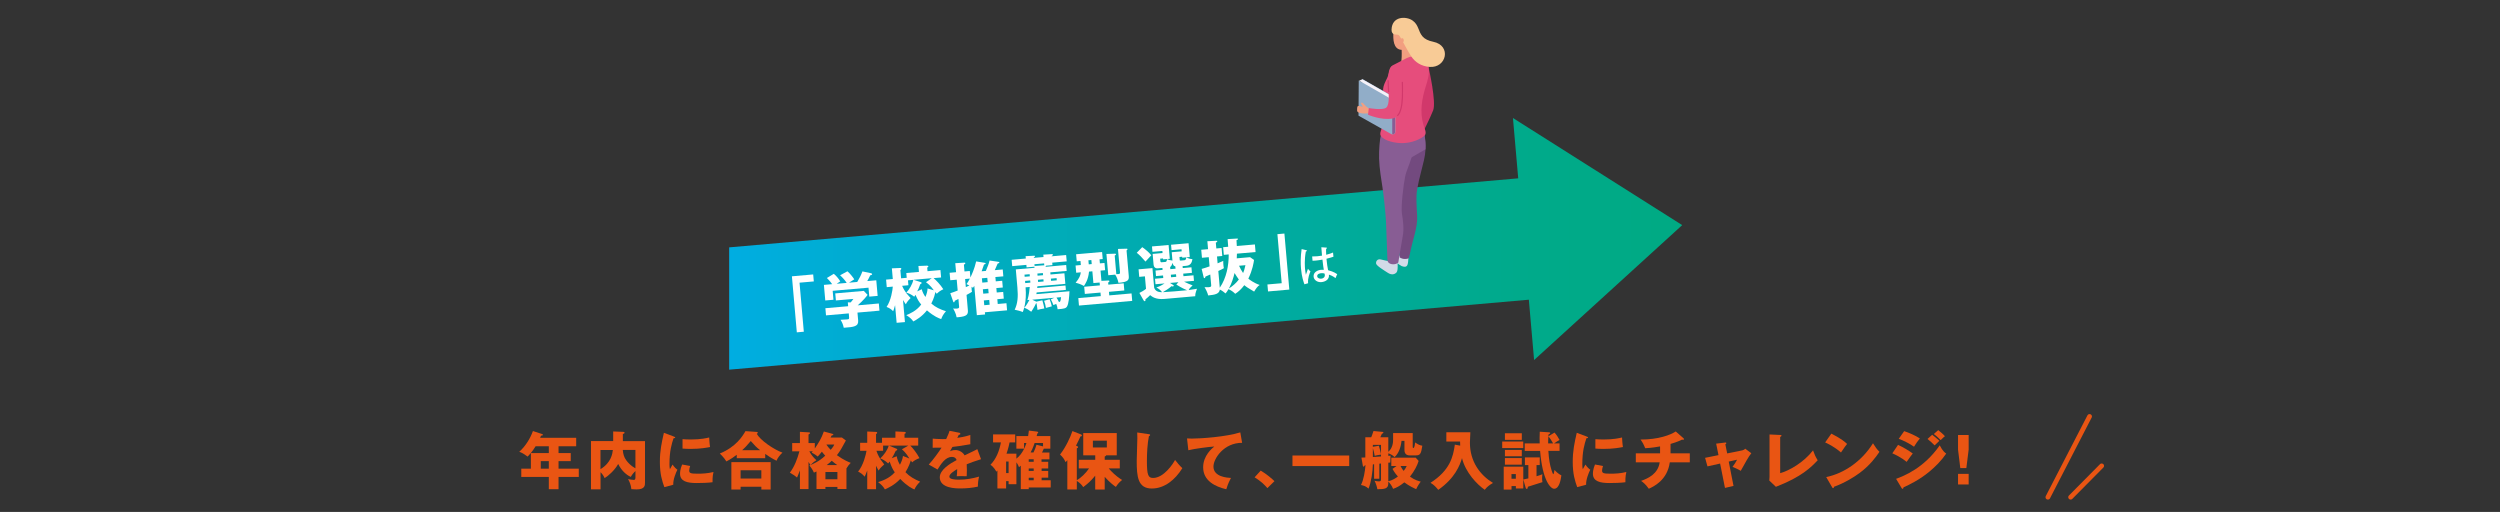 <?xml version="1.0" encoding="UTF-8"?>
<svg id="b" data-name="レイヤー_2" xmlns="http://www.w3.org/2000/svg" xmlns:xlink="http://www.w3.org/1999/xlink" viewBox="0 0 840 172">
  <rect x="0" y="0" width="840" height="172" fill="#333333" stroke="none"/>
  <defs>
    <style>
      .f, .g {
        fill: none;
      }

      .h {
        fill: url(#e);
      }

      .i, .j {
        fill: #d1386b;
      }

      .k {
        fill: #e64d7c;
      }

      .k, .l, .m, .j, .n, .o, .p, .q, .r {
        fill-rule: evenodd;
      }

      .l {
        fill: #f5f1f8;
      }

      .m {
        fill: #734a7f;
      }

      .s {
        fill: #e95513;
      }

      .n {
        fill: #885d94;
      }

      .t {
        fill: #fff;
      }

      .g {
        stroke: #e95513;
        stroke-linecap: round;
        stroke-linejoin: round;
        stroke-width: 1.6px;
      }

      .o {
        fill: #91adc8;
      }

      .p {
        fill: #f8cb96;
      }

      .u {
        clip-path: url(#d);
      }

      .q {
        fill: #f29f80;
      }

      .r {
        fill: #d2dbe8;
      }
    </style>
    <clipPath id="d">
      <rect class="f" x="245" width="350" height="130"/>
    </clipPath>
    <linearGradient id="e" data-name="名称未設定グラデーション 57" x1="220.6" y1="82.84" x2="565.22" y2="82.84" gradientUnits="userSpaceOnUse">
      <stop offset="0" stop-color="#00aeeb"/>
      <stop offset=".23" stop-color="#00accb"/>
      <stop offset=".57" stop-color="#00aba4"/>
      <stop offset=".84" stop-color="#00aa8b"/>
      <stop offset="1" stop-color="#00aa83"/>
    </linearGradient>
  </defs>
  <g id="c" data-name="レイヤー_1">
    <g>
      <g class="u">
        <g>
          <polygon class="h" points="515.46 120.97 565.22 75.64 508.35 39.65 510.12 59.92 220.6 85.25 224.17 126.03 513.69 100.7 515.46 120.97"/>
          <g>
            <path class="t" d="M266.08,92.84l7.15-.63.21,2.35-4.8.42,1.44,16.48-2.35.21-1.65-18.83Z"/>
            <path class="t" d="M284.48,95.05c-.47-.76-1.3-1.73-2.21-2.56l2.47-1.34c.85.71,2,2.19,2.29,2.71-.27.18-1.52.96-1.77,1.12l2.77-.24c.8-1.38,1.22-2.13,1.74-3.55l2.89.61c.1.03.35.11.37.31.02.24-.29.33-.65.42-.44.94-.56,1.15-.98,1.91l3.03-.26.46,5.24-2.81.25-.26-3.01-12.04,1.05.26,3.01-2.75.24-.46-5.24,2.77-.24c-.12-.17-.7-1.04-1.77-2.07l2.33-1.41c.95.76,1.77,1.87,2.17,2.54-.82.53-1.01.65-1.21.81l3.37-.29ZM288.11,105.05l.23,2.59c.18,2.05-1.33,2.24-4.84,2.49-.21-.99-.45-1.69-1.08-2.68.3-.03,1.86-.1,2.2-.13.74-.06.73-.16.64-1.18l-.07-.84-7.65.67-.21-2.41,7.65-.67-.11-1.3.95.02c.18-.2.55-.61.92-1.17l-5.88.51-.21-2.37,9.58-.84,1.28,1.33c-.25.4-1.39,1.83-3.31,3.52l7.09-.62.21,2.41-7.39.65Z"/>
            <path class="t" d="M312.91,101.98c1.48,1.3,2.92,1.93,4.93,2.6-.84.96-1.24,1.65-1.6,2.63-.74-.26-2.3-.78-4.79-2.93-1.7,2.16-3.62,3.21-4.57,3.73-.64-.91-1.27-1.44-2.38-2.12,1.01-.41,3.41-1.38,5.03-3.57-.77-.92-1.19-1.6-1.93-3.26-.17.32-.24.42-.41.64-1.1-.85-1.83-1.15-2.67-1.37.97-1.03,2.05-2.77,2.35-4.3l-1.79.16.14,1.65-2.11.19c.18.45.55,1.28,1.54,2.62.16.23,1.11,1.25,1.31,1.49-1.22,1.23-1.45,1.77-1.58,2.11-.18-.23-.34-.41-.97-1.46l.65,7.43-2.79.24-.52-5.92c-.29,1.11-.5,1.65-.65,2.02-.73-.74-1.32-1.09-2.21-1.43,1.52-2.18,2.01-5.68,2.09-6.83l-2.03.18-.22-2.53,2.25-.2-.31-3.59,2.8-.12c.14-.01.36.03.38.25.01.14-.17.32-.32.47l.24,2.75,1.89-.17-.14-1.61,4.25-.37-.18-1.99,2.9-.11c.3,0,.43.12.44.22.02.2-.12.27-.39.42l.11,1.22,4.34-.38.22,2.49-2.53.22c.73.56,2.3,2.19,3.28,3.73-1.04.49-1.55.88-2.21,1.54-.21-.28-.37-.51-.47-.6-.12.63-.42,2.04-1.37,3.89ZM309.7,97.18c.3,1.14.75,1.86,1.25,2.6.38-.94.71-1.97.71-2.87l2.12.64c-1.17-1.68-2.26-2.45-2.65-2.72l1.95-1.36-6.14.54,2.36.76c.16.05.35.11.37.29s-.13.29-.45.42c-.1.23-.51,1.29-.59,1.5-.15.33-.22.5-.46.94l1.52-.74Z"/>
            <path class="t" d="M336.74,94.37l.2,2.23-2.17.19.13,1.49,2.17-.19.2,2.25-2.17.19.14,1.61,2.93-.26.21,2.39-7.46.65.07.74-2.77.24-.86-9.84c-.16.25-.27.4-.45.64-.15-.13-.22-.2-.47-.36,0,.38,0,.74.04,1.08.03.34.06.44.11.61-.45.32-.59.39-1.83,1.06l.44,5.08c.13,1.47-.27,2.15-3.24,2.41-.24.02-.34.03-.54.03-.21-1.33-.92-2.53-1.18-2.97.26.04.71.1,1.23.05.64-.06.82-.23.79-.59l-.23-2.65c-.42.2-1.04.51-1.23.61-.07.35-.1.49-.28.51-.16.01-.19-.1-.27-.3l-.96-2.75c.84-.27,1.68-.57,2.49-.9l-.32-3.65-2.17.19-.22-2.51,2.17-.19-.27-3.03,3.02-.18c.18-.02.34.01.36.19.02.28-.37.41-.48.46l.2,2.31,1.79-.16.19,2.19c.43-.88,1.36-2.85,1.94-5.41l2.79.46c.26.04.39.11.4.21.02.24-.29.31-.55.37-.11.35-.76,2.15-.8,2.28l1.41-.12c.53-1.25,1-2.32,1.26-3.5l2.89.43c.3.05.37.07.38.21.02.18-.02.2-.57.41-.17.34-.82,1.88-.95,2.19l2.67-.23.2,2.31-2.67.23.13,1.45,2.17-.19ZM324.52,96.48c.41-.18.66-.3,1.18-.56-.4-.21-.59-.29-.96-.46.3-.43.61-.84,1.14-1.85l-1.6.14.24,2.73ZM331.86,94.8l-.13-1.45-1.81.16.13,1.45,1.81-.16ZM330.24,97.19l.13,1.49,1.81-.16-.13-1.49-1.81.16ZM332.52,102.39l-.14-1.61-1.81.16.14,1.61,1.81-.16Z"/>
            <path class="t" d="M354.32,100.04l-7.49.66,1.37.66,2.03-.46c.34,1.11.51,1.96.66,2.75-.89.1-1.82.34-2.29.48-.14-1.19-.22-1.57-.34-2.24h-.14c-.08.22-.73,1.54-1.62,2.86-.95-.7-1.35-.97-2.35-1.34.37-.39.73-.81,1.74-2.64l-.7.06c.19-.56.56-1.68.8-4.41l-1.4.12c.44,5-.76,7.88-.94,8.3-.65-.3-2.27-.69-2.72-.77,1-2.1,1.2-4.26.91-7.49l-.53-6.06,6.28-.55-.03-.36-2.63.23-.07-.84-4.76.42-.19-2.13,4.76-.42-.07-.8,2.92-.15c.08,0,.24.02.25.16.01.12-.18.28-.41.4v.16s3.26-.28,3.26-.28l-.07-.8,2.96-.18c.12-.01.25.08.26.2.02.18-.18.3-.42.44v.1s4.87-.43,4.87-.43l.19,2.13-4.86.43.07.84-2.17.19c.12.21-.19.34-.37.39l7.15-.63.17,1.99-5.5.48.06.72,4.68-.41.31,3.55-9.39.82c0,.14-.05.39-.07.57l9.51-.83.13,1.47-9.82.86c-.02.18-.06.41-.09.57l11.12-.97c-.09,1.98-.27,4.2-.82,5.11-.37.61-.89.78-3.17.94-.08-.76-.18-1.13-.46-1.79-.23.08-.6.23-.95.38-.19-.59-.61-1.47-.87-1.93l1.24-.55ZM346.02,92.85l-.06-.72-1.73.15.06.72,1.73-.15ZM346.21,94.97l-.06-.74-1.73.15.06.74,1.73-.15ZM350.82,88.5l-3.25.28.05.58,3.25-.22-.05-.64ZM350.47,92.47l-.06-.72-1.85.16.06.72,1.85-.16ZM350.65,94.58l-.06-.74-1.85.16.06.74,1.85-.16ZM352.66,100.55c.41,1.03.58,1.54.75,2.38-.35.09-1.73.45-1.98.53-.11-.83-.33-1.68-.61-2.4l1.84-.52ZM353.1,93.62l.06.74,1.91-.17-.06-.74-1.91.17ZM354.98,99.98c.25.38.61.99.81,1.48.26-.02.4-.02.53-.43.05-.14.17-.76.2-1.18l-1.53.13Z"/>
            <path class="t" d="M369.57,88.49l1.54-.13.21,2.43-1.54.13.3,3.45,2.32-.12c.14-.01.34.01.36.21.01.14-.02.18-.42.5l.06.68,5.16-.45.21,2.41-5.16.45.1,1.2,7.49-.66.22,2.51-17.89,1.57-.22-2.51,7.55-.66-.1-1.2-5.26.46-.21-2.41,5.26-.46-.08-.96-2.09.18-.35-3.95-1.12.1c-.25,2.71-1.28,4.19-1.71,4.83-.91-.52-1.8-.85-2.79-1.08,1.27-1.58,1.6-2.41,1.74-3.51l-1.55.14-.21-2.43,1.77-.16-.12-1.36-1.26.11-.21-2.37,8.73-.76.21,2.37-1.07.09.12,1.36ZM366.7,87.37l-1,.09.12,1.36,1-.09-.12-1.36ZM375.63,83.64l2.93-.08c.14-.01.26.02.28.16,0,.12-.04.2-.32.45l.74,8.47c.12,1.38-.06,2.11-3.45,2.39-.23-1.06-.62-2.05-1.1-2.75l-2.33.2-.62-7.15,2.82-.09c.18,0,.36-.01.38.17.02.24-.21.36-.42.46l.54,6.24c.06,0,.6-.01.74-.02.56-.05.54-.29.47-.99l-.65-7.45Z"/>
            <path class="t" d="M383.79,83.04c1.39,1,2.11,1.62,3.05,2.73-1.19,1.27-1.34,1.42-1.96,2.12-1.12-1.33-2-2.21-2.93-2.96l1.84-1.89ZM397.4,90.07l2.93-.26.16,1.87-2.93.26.08.86,3.37-.29.16,1.85-3.31.29c.91.48,2.21.99,2.86,1.24-.86.76-1.11,1.1-1.31,1.56,1.25-.17,1.92-.27,2.78-.42-.54,1.39-.58,1.86-.59,2.5l-10.34.91c-2.93.26-4.14-.74-4.81-1.27-.33.37-1.02.95-1.6,1.43.03.12.11.57-.21.6-.16.01-.32-.15-.41-.31l-1.4-2.47c.58-.25,1.74-.94,2.23-1.38l-.37-4.19-1.91.17-.22-2.53,4.66-.41.58,6.6c.43,1.23,1.54,1.51,2.64,1.5-.27-.5-1.2-1.28-1.91-1.58.49-.16,1.37-.46,2.77-1.37l-3.05.27-.16-1.85,2.77-.24-.07-.86-2.37.21-.16-1.87,2.37-.21-.06-.66-1.47.13c-.34.03-1.37.12-1.5-1.29l-.31-3.55,3.33-.29-.06-.7-3.33.29-.16-1.81,5.58-.49.41,4.64-2.25.2-.03-.32-.96.08.07.84c.04.4.29.38.51.36l1.12-.1c.24-.02.52-.05.6-.94.69.3.83.33,1.83.48l-.25-2.81,3.35-.29-.06-.7-3.35.29-.16-1.81,5.88-.51.41,4.64-2.53.22-.03-.32-.9.08.07.86c.03.32.05.38.43.34l1.1-.1c.34-.03.66-.2.66-.94.69.3,1.19.48,2.1.58-.23,1.27-.7,2.11-2.09,2.23l-1.23.11.06.66ZM394.2,95.75c.11.07.17.15.18.23.02.18-.16.25-.32.27-.14.01-.26-.04-.43-.1-.81.81-2.54,1.79-2.91,2.02,1.04-.05,6.65-.46,8.12-.65-1.88-.8-3.07-1.58-3.6-1.91l.71-.79-2.83.25,1.08.69ZM394.92,89.52c-.59-.13-.81-.53-.91-1.21-.14.49-.46,1.2-.84,1.4l.06.72,1.75-.15-.07-.76ZM395.15,92.15l-1.75.15.07.86,1.75-.15-.08-.86Z"/>
            <path class="t" d="M411.2,85.61l-.22-2.55,1.69-.15-.19-2.57,3.02-.18c.22-.02.42-.04.44.14.02.18-.21.34-.48.42.07,1.02.1,1.42.11,1.94l6.08-.53.22,2.55-6.26.55c0,.22,0,.58-.06,1.57l4.48-.39,1.33.93c-.11.81-.49,3.38-1.92,6.29.39.31,1.85,1.46,3.82,2.12-.74.45-1.24,1.21-1.87,2.23-2.16-1.3-2.5-1.49-3.3-2.16-.99,1.31-1.97,2.22-3.06,2.9-.48-.48-.92-.92-2.24-1.57-.51.87-.71,1.11-1.02,1.45-.3-.25-1.02-.91-1.9-1.3-.21,1.44-1.55,1.74-3.92,1.97-.17-.83-.83-2.18-1.23-2.78.64.02,1.38,0,1.48,0,.8-.07.8-.31.75-.83l-.3-3.43c-.23.1-.93.4-1.61.7-.07.33-.14.51-.33.53-.2.02-.26-.18-.29-.36l-.66-2.75c.73-.18,1.74-.53,2.66-.85l-.27-3.09-2.29.2-.24-2.69,2.29-.2-.23-2.67,2.9-.15c.24-.02.42-.02.44.16.01.16-.19.32-.5.49l.17,1.93,1.77-.16.23,2.69-1.77.16.2,2.31c1.2-.49,1.45-.61,1.9-.83-.01.32-.02.64.04,1.34.07.76.12.87.18,1.11-.42.24-.94.52-1.88.95l.49,5.62c2.3-3.33,3.03-7.63,3-11.19l-1.61.14ZM416.25,93.92c-.6-.83-.99-1.44-1.44-2.18-.34,1.42-.89,3.33-1.9,5.19,1.2-.75,2.41-1.78,3.33-3ZM416.32,89.29c.45.96.81,1.66,1.36,2.45.27-.65.45-1.08.79-2.64l-2.15.19Z"/>
            <path class="t" d="M433.21,97.3l-7.15.63-.21-2.35,4.8-.42-1.44-16.48,2.35-.21,1.65,18.83Z"/>
            <path class="t" d="M438.92,84.07c.16.04.19.07.2.18,0,.1-.09.21-.36.26-.53,2.83-.31,5.26-.27,5.8.09.98.19,1.53.29,2,.13-.31.58-1.71.7-2,.27.36.5.6.84.88-.22.51-.98,2.25-.8,3.98l-1.23.36c-.24-.64-.9-2.41-1.15-5.27-.15-1.67-.17-4.05.21-6.57l1.58.38ZM445.69,83.2c.14.02.17.07.18.12.02.18-.18.23-.3.27-.02.45-.03.96.04,2.02,1.22-.32,1.78-.55,2.29-.76l.14,1.41c-.43.14-1.13.38-2.35.68.13,1.52.4,3.24.55,3.85.51.14,1.93.52,3.07,1.33-.17.31-.42.94-.57,1.33-1.01-.78-1.85-1.06-2.22-1.17.22,1.75-1.38,2.41-2.52,2.51-1.48.13-2.54-.78-2.63-1.84-.13-1.48,1.34-2.2,2.53-2.3.36-.03.65-.01.9,0-.17-.93-.2-1.18-.46-3.42-.86.16-1.65.27-2.28.33-.45.04-.74.05-1.05.06l-.13-1.45c.42,0,.94,0,1.7-.06.78-.07,1.31-.16,1.61-.21-.07-.75-.15-1.9-.22-2.82l1.73.12ZM443.95,91.79c-.18.02-1.45.13-1.37,1.05.06.64.83.84,1.35.8.61-.05,1.28-.45,1.21-1.27-.01-.13-.04-.24-.1-.46-.2-.07-.53-.16-1.09-.12Z"/>
          </g>
        </g>
      </g>
      <g>
        <path class="r" d="M473.23,86.32s0,.78-.1,1.61c-.15,1.44-.54,2.09-2.18,1.47-.54-.2-3.59-2.57-3.62-2.67-.26-.87.73-1.16,1.8-.99,1.07.17,4.09.57,4.09.57Z"/>
        <path class="r" d="M469.53,87.82s.36,3.01-.3,3.72c-.65.71-1.7.93-2.93.12-1.23-.81-3.84-2.35-3.94-3.12-.1-.77.49-1.64,1.58-1.36,1.09.28,2.73.61,2.97.61s2.61.04,2.61.04Z"/>
        <path class="m" d="M478.46,44.52s1.19,4.41,0,9.27c-1.19,4.86-2.43,9.18-2.51,11.92-.08,2.75.14,5.14.22,7.08.15,3.62-1.49,7.79-2.23,11.52-.16.84-.35,1.67-.6,2.48,0,0-.73.3-1.58.22-.85-.08-1.48-.53-1.48-.53,0,0-.24-6.45-.16-9.22.08-2.77.16-8.46.79-16.06.63-7.59.63-14.63.63-14.63l6.92-2.06Z"/>
        <path class="n" d="M478.46,44.52s.65,2.41.51,5.63l-6.3,3.65-1.13-6.4c0-.53,0-.82,0-.82l6.92-2.06Z"/>
        <path class="n" d="M474.74,46.26s.71,3.92-1.11,8.58c-.94,2.41-1.31,3.56-1.5,4.47-.58,2.83-1.46,10.13-1.08,12.49.36,2.18.75,5.02.28,7.51-.47,2.49-1.5,8.9-1.5,8.9,0,0-.77.79-2.19.55-1.42-.24-1.46-1.31-1.46-1.31,0,0-.36-10.13-.47-12.85-.12-2.73-.87-9.57-1.19-11.59-.32-2.02-1.07-6.6-1.15-9.69-.08-3.09.27-6.79.61-7.82.34-1.04,10.76.75,10.76.75Z"/>
        <path class="j" d="M480.12,23.19s2.52,11.06,1.42,13.89c-1.1,2.82-3.69,7.85-3.69,7.85l-2.2-3.14s1.57-9.02,1.88-12.32c.31-3.3,2.58-6.28,2.58-6.28Z"/>
        <path class="q" d="M468.18,10.95c-.12,2.12-.1,5.64,2.77,5.81.08,1.59,0,3.11-.15,4.72,2.21-.77,4.12-1.44,6.33-2.21-.43-2.37-.86-4.73-1.29-7.1-1.33-.99-2.67-1.99-4-2.98-1.14.24-2.28.47-3.41.71-.08.35-.16.71-.24,1.06Z"/>
        <path class="k" d="M480.04,22.44c.38,2.22-.47,4.96-.87,6.21-1.41,4.44-2.23,8.84-.87,13.39.36,1.19,1.3,2.81.2,3.68-1.11.87-3.88,2.37-7.4,2.37-2.2,0-5.91-.67-7.1-2.4-.46-.66-.15-1.3.18-2.39.43-1.44.86-2.89,1.16-4.78.3-1.85.21-4.31-.13-5.78-.36-1.54-1.11-2.65.47-5.7,1.33-2.56,1.15-3.76,1.77-4.62.34-.47,1.06-.75,2.14-1.31.58-.3,1.44-.73,2.32-1.21,1.16-.63,2.26-1.01,3.21-1,.7,0,1.41-.02,2.11.3,1.39.63,2.58,1.8,2.82,3.23Z"/>
        <g>
          <path class="o" d="M467.78,33.47c-3.7-2.12-7.53-4.31-11.24-6.43-.03,3.94-.06,7.89-.08,11.83,3.54,1.99,7.2,4.05,10.74,6.04.27.15.61.4,1.05.18-.1-.07-.35-.1-.45-.17,0-3.81-.02-7.63-.03-11.44Z"/>
          <path class="o" d="M468.8,32.86c-3.7-2.12-7.41-4.24-11.11-6.36-.03,3.94-.06,7.89-.08,11.83,3.55,2.25,7.1,4.5,10.65,6.75.18-.08.58-.28.58-.8,0-3.81-.02-7.62-.03-11.43Z"/>
          <path class="n" d="M467.78,33.47c.01,3.79.02,7.59.02,11.38,0,.13.05.22.14.26.09.04.2.01.33-.06.13-.07.26-.16.35-.28.09-.13.11-.26.11-.39,0-3.83-.02-7.63,0-11.46l-.95.55Z"/>
          <polygon class="l" points="468.73 32.91 457.73 26.64 456.67 27.11 467.78 33.47 468.73 32.91"/>
        </g>
        <path class="q" d="M460.51,36.86s-1.33-.87-1.73-1.34c-.4-.47-.95-1.09-1.26-1.05-.31.04-.15.41,0,.72.14.31.55.71.12.66-.42-.05-1.28-.51-1.52-.06-.13.25-.13.6-.13.91,0,.25-.05.58.07.72.14.43,1.38.78,2.47.72.71-.04,1.42,0,1.85-.22.05-.35.09-.71.14-1.06Z"/>
        <path class="p" d="M470.71,12.86c-.69-1.27-.8-1.2-1.86-1.26-1.06-.06-1.32-.96-1.29-1.67.16-4.58,4.93-4.5,7.01-3.07,2.17,1.5,1.87,3.57,3.4,5.38.72.85,1.97,1.47,3.58,1.79,6.26,1.25,4.49,8.92-1.24,8.45-2.88-.24-4.86-1.67-6.04-3.41-1.18-1.76-2.86-4.95-3.55-6.22Z"/>
        <path class="q" d="M471.21,12.83c-.31-.04-.6.29-.67.75-.06.46.14.86.44.9.31.04.6-.29.67-.75.06-.46-.14-.86-.44-.9Z"/>
        <path class="k" d="M471.2,27.85c.08,4.45.41,11.26-3.31,11.96-3.73.71-8.24-1.26-8.24-1.26l.27-2.24s4.63.84,5.84-.14c1.22-.98.84-4.94.73-6.83-.13-2.03-.39-6.98,1.67-7.31,1.59-.26,2.95,1.35,3.03,5.8Z"/>
        <path class="i" d="M469.62,38.99c-.05,0-.11-.02-.15-.06-.08-.08-.08-.21,0-.29.89-.86,1.41-2.93,1.53-5.98.09-2.32-.01-4.96-.02-4.98,0-.11.08-.21.2-.21.13,0,.21.08.21.2,0,.03.1,2.68.02,5.01-.08,2.2-.44,5.08-1.65,6.26-.04.04-.09.06-.14.06Z"/>
        <path class="i" d="M466.39,30.92s-.05-.75-.09-1.34c-.04-.59-.09-2.37-.1-2.45,0-.11.09-.21.2-.21.12,0,.21.09.21.2,0,.02.06,1.86.1,2.43.04.59.09,1.35.09,1.35l-.41.03Z"/>
      </g>
    </g>
    <g>
      <line class="g" x1="688.09" y1="167.06" x2="702.09" y2="139.93"/>
      <line class="g" x1="695.73" y1="167.06" x2="706.16" y2="156.53"/>
    </g>
    <g>
      <path class="s" d="M187.67,152.23h4.1v2.72h-4.1v2.53h6.8v2.77h-6.8v4.12h-3.27v-4.12h-9.25v-2.77h3.23v-5.26h6.02v-2.28h-4.43c-.08.15-1.33,2.18-2.7,3.48-1.61-1.22-2.32-1.46-2.81-1.6,2.3-2.09,3.8-4.75,4.6-6.99l3.1,1.01c.13.04.25.11.25.23,0,.27-.3.3-.63.32-.11.27-.21.51-.3.72h12.12v2.83h-5.93v2.28ZM184.4,154.95h-2.7v2.53h2.7v-2.53Z"/>
      <path class="s" d="M216.72,148.2v13.87c0,1.01,0,2.37-2.83,2.37-.53,0-1.25-.06-1.75-.08-.17-1.56-.61-2.49-1.12-3.38.51.13,1.69.27,1.94.27.28,0,.55-.13.55-.78v-2.22c-.13.13-.91.82-1.58,1.99-1.29-.59-3-1.9-4.22-4.35-1.18,2.18-3.55,4.18-4.56,4.75-.36-.8-.66-1.25-1.37-1.99v5.77h-3.21v-16.22h7.46v-3.23l3.42.13c.25,0,.4.13.4.3,0,.21-.27.34-.57.42v2.39h7.46ZM201.76,157.64c3.65-2.22,4.01-5.24,4.16-6.44h-4.16v6.44ZM209.26,151.19c.11,1.35.4,2.45,1.16,3.46.55.74,1.46,1.82,3.08,2.72v-6.19h-4.25Z"/>
      <path class="s" d="M226.31,146.65c.4.15.57.21.57.36,0,.19-.42.23-.57.25-.63,1.88-1.37,4.29-1.37,8.72,0,.87.04,1.1.15,1.69.13-.23.63-1.16.89-1.58.61.95,1.29,1.5,1.63,1.73-.53.99-1.5,3.44-1.39,5.05l-3,.8c-.72-1.99-1.5-4.33-1.5-8.45,0-3.82.59-6.44,1.35-9.8l3.25,1.22ZM231.89,156.58c-.13.36-.32,1.08-.32,1.5,0,.93.51,1.08,2.94,1.08,1.42,0,3.27-.08,5.22-.57-.38,1.56-.32,3.15-.32,3.44-1.46.21-3.84.27-5.34.27-3.15,0-5.57-.55-5.57-3.13,0-.27,0-1.48.7-3.1l2.7.51ZM229.33,147.56c.63.04,1.48.11,2.75.11,3.48,0,5.41-.49,6.21-.68.02.34.11,2.2.29,3.21-.87.17-3.08.63-6.5.63-1.25,0-2.07-.06-2.75-.11v-3.17Z"/>
      <path class="s" d="M257.12,153.96h-9.57v-1.16c-1.08.8-1.75,1.31-3.49,2.24-.25-.4-.7-1.18-2.2-2.66,5.43-2.22,7.62-5.79,8.62-7.52l3.8.27c.11,0,.34.06.34.25,0,.13-.08.21-.34.4,1.18,2.13,5.58,5.19,8.62,6.31-.72.65-1.61,1.69-1.99,2.72-1.56-.76-3-1.73-3.8-2.3v1.44ZM248.84,163.55v.93h-3.1v-9.21h13.2v9.21h-3.12v-.93h-6.97ZM255.81,160.78v-2.77h-6.97v2.77h6.97ZM255.41,151.26c-1.29-.99-1.82-1.56-3.15-3.08-1.82,2.09-1.9,2.2-2.89,3.08h6.04Z"/>
      <path class="s" d="M282.85,146.99l1.37,1.01c-1.33,2.49-1.92,3.53-3.02,4.94,2.24,1.63,3.99,2.32,4.65,2.58-.59.59-.93,1.01-1.44,1.84v6.95h-3.04v-.7h-4.03v.7h-3v-5.89c-.27.13-.46.23-.87.38-.34-.82-.89-1.67-1.54-2.39,1.37-.53,3.34-1.41,5.34-3.29-.59-.65-1.04-1.25-1.12-1.35-.49.63-.95,1.14-1.39,1.63-.29-.25-.99-.8-2.05-1.31.08-.11.25-.3.38-.44h-1.16c.84,1.52,1.63,2.3,2.39,2.98-.7.4-1.01.65-2.03,1.63-.23-.38-.42-.7-.63-1.06v9.12h-2.89v-6.29c-.49,1.33-.72,1.86-.97,2.43-.74-.65-1.67-1.22-2.41-1.63,1.58-2.11,2.51-4.62,3.21-7.18h-2.43v-2.79h2.6v-3.76l3,.17c.25.02.4.06.4.23s-.11.23-.51.49v2.87h2.11v1.84c1.27-1.9,2.18-3.29,3.04-5.72l2.81.76c.15.04.38.13.38.3s-.15.21-.55.27c-.13.23-.25.49-.38.7h3.78ZM277.34,161.04h4.03v-2.45h-4.03v2.45ZM277.74,149.36l-.04.08c.4.57.8,1.1,1.42,1.71.93-1.12,1.06-1.46,1.2-1.79h-2.58ZM281.31,156.26c-.42-.3-.87-.61-1.84-1.44-.34.34-.8.76-1.69,1.44h3.53Z"/>
      <path class="s" d="M304.23,158.65c1.44,1.5,2.89,2.3,4.94,3.19-.97.93-1.46,1.63-1.92,2.62-.76-.34-2.34-1.03-4.77-3.53-1.99,2.11-4.1,3.04-5.15,3.51-.59-1.01-1.2-1.63-2.3-2.45,1.1-.34,3.72-1.14,5.62-3.29-.72-1.03-1.1-1.8-1.73-3.61-.21.32-.29.42-.49.63-1.08-.99-1.82-1.37-2.68-1.69,1.12-.99,2.41-2.72,2.87-4.31h-1.9v1.75h-2.24c.15.49.46,1.39,1.37,2.89.15.25,1.06,1.42,1.25,1.69-1.39,1.18-1.69,1.73-1.86,2.07-.17-.25-.32-.46-.89-1.63v7.88h-2.96v-6.27c-.4,1.14-.68,1.69-.87,2.07-.7-.84-1.29-1.27-2.2-1.71,1.79-2.15,2.64-5.79,2.83-6.99h-2.15v-2.68h2.39v-3.8l2.96.13c.15,0,.38.06.38.3,0,.15-.21.32-.38.46v2.91h2.01v-1.71h4.5v-2.11l3.06.15c.32.02.44.17.44.27,0,.21-.15.27-.44.4v1.29h4.6v2.64h-2.68c.72.65,2.22,2.51,3.1,4.22-1.14.42-1.71.78-2.47,1.42-.19-.32-.34-.57-.44-.68-.19.65-.63,2.11-1.79,3.97ZM301.3,153.31c.21,1.22.61,2.03,1.08,2.85.49-.95.93-2.01,1.01-2.96l2.17.87c-1.08-1.88-2.15-2.79-2.53-3.1l2.18-1.25h-6.5l2.41,1.01c.17.06.36.15.36.34s-.17.3-.51.4c-.13.23-.65,1.31-.76,1.52-.19.34-.28.51-.57.95l1.67-.63Z"/>
      <path class="s" d="M322.26,145.39c.13.02.42.08.42.38s-.38.32-.53.32l-.49,1.03c.61-.08,2.62-.36,4.37-.99v3.13c-3.15.55-3.53.61-6.02.91-.25.44-.29.53-.82,1.46.76-.42,1.67-.42,1.84-.42,1.08,0,2.43.63,3.08,1.79,3.12-1.5,3.48-1.65,4.27-2.09l1.25,3.38c-2.34.74-3.57,1.18-4.82,1.71.04.61.06,1.27.06,1.9,0,.95-.04,1.54-.06,2.11-.68-.04-1.44-.04-2.11-.04s-.8,0-1.23.04c.08-.68.13-1.1.15-2.41-1.31.8-2.64,1.69-2.64,2.56,0,.95,2.15,1.01,3.23,1.01,2.32,0,4.52-.38,6.76-1.03-.27,1.06-.42,2.34-.4,3.36-1.92.44-3.91.61-5.89.61-1.42,0-6.91,0-6.91-3.74,0-2.49,3.36-4.58,5.66-5.79-.34-.93-1.08-1.06-1.58-1.06-2.2,0-3.67,2.37-4.84,4.24l-2.94-1.67c1.39-1.48,3.51-4.39,4.29-5.68-1.14.04-2.07.04-2.98.02l.02-3.06c.65.06,1.88.17,3.32.17.61,0,.87,0,1.2-.02.78-1.63.95-2.2,1.12-2.77l3.21.63Z"/>
      <path class="s" d="M352.2,155.16v2.24h-2.22v.84h2.22v2.26h-2.22v.87h3.06v2.41h-7.39v.57h-2.66v-7.88c-.19.19-.32.27-.61.51-.15-.4-.36-.95-.87-1.63v7.33h-2.62v-1.01h-.84v2.45h-2.92v-6c-.08.11-.27.27-.36.36-.21-.38-.89-1.65-1.99-2.3,2.01-2.03,3-4.77,3.53-7.54h-2.64v-2.68h7.43v2.68h-1.88c-.08.42-.49,2.28-1.04,3.8h3.32v1.67c2.18-1.67,3.04-4.29,3.38-5.26h-.8v1.9h-2.58v-4.24h3.95c.11-.57.23-1.46.25-1.84l2.7.34c.27.04.44.11.44.3,0,.17-.21.3-.3.34-.06.27-.17.61-.23.87h4.6v4.24h-2.2c-.17.4-.23.53-.59,1.29h2.49v2.28h-2.66v.84h2.22ZM338.05,155.08v3.86h.84v-3.86h-.84ZM347.32,155.16v-.84h-1.67v.84h1.67ZM345.65,157.4v.84h1.67v-.84h-1.67ZM347.32,160.51h-1.67v.87h1.67v-.87ZM350.46,149.99v-1.14h-2.83c-.55,1.65-1.06,2.66-1.35,3.19h.97c.51-1.06.7-1.56,1.01-2.6l2.2.55Z"/>
      <path class="s" d="M371.16,164.48h-3.17v-4.65c-1.44,1.73-2.3,2.53-4.03,3.84-.53-.8-.99-1.31-2.15-2.09v2.89h-3.19v-9.84c-.27.34-.34.42-.59.65-.44-.99-.87-1.63-1.86-2.56,1.84-2.3,3.51-5.85,4.16-7.88l2.85,1.1c.17.06.34.19.34.42,0,.21-.32.3-.51.3-.29.7-.42.95-1.48,3.08l.34.13c.13.04.36.15.36.4,0,.15-.21.27-.42.36v10.73c1.29-.72,3.04-2.37,4.12-3.99h-3.46v-2.87h5.53v-1.52h-4.03v-7.48h11.26v7.48h-3.59c0,.17-.13.27-.46.42v1.1h5.07v2.87h-3.74c.91,1.03,2.41,2.64,4.52,3.89-.97.8-1.5,1.37-2.09,2.34-.55-.36-1.96-1.37-3.76-3.38v4.24ZM367.21,148.07v2.28h4.69v-2.28h-4.69Z"/>
      <path class="s" d="M385.95,145.87c.32.04.49.06.49.3,0,.19-.15.25-.4.36-.51,2.49-.68,5.83-.68,8.38,0,4.79.46,5.68,2.09,5.68,3.61,0,6.8-4.88,7.37-6.06.53.7,1.46,1.86,2.45,2.77-2.41,3.91-6,6.84-10.26,6.84-4.69,0-5.07-3.97-5.07-9.25,0-1.22.21-6.57.21-7.64,0-.61,0-1.33-.04-1.94l3.84.57Z"/>
      <path class="s" d="M417.35,148.79c-6.04-.06-9.63,5.24-9.63,7.98,0,3.51,4.77,3.76,5.89,3.82-1.01,1.88-1.37,3.1-1.58,3.8-3.7-.87-7.77-2.83-7.77-7.37,0-3.89,2.91-6.31,3.74-6.99-1.65.08-6.82.76-8.72,1.25l-.44-3.97c.46.02.91.06,1.58.06,3.1,0,11.53-.59,16.32-2.09l.61,3.51Z"/>
      <path class="s" d="M425.84,164.01c-.93-1.1-2.26-2.41-4.29-3.63l2.05-2.26c2.2,1.31,3.91,2.87,4.62,3.55l-2.39,2.34Z"/>
      <path class="s" d="M453.34,153.05v3.55h-19.07v-3.55h19.07Z"/>
      <path class="s" d="M466.47,161.63c1.29-.08,2.81-1.22,3.23-1.52-.21-.23-1.1-1.2-1.82-2.56l1.37-.97h-1.77v-2.81h8.19l.99,1.1c-.42,1.42-1.35,3.32-2.91,5.28,1.65,1.18,3,1.52,3.61,1.67-.17.23-1.06,1.44-1.52,2.53-.78-.34-2.28-1.01-3.99-2.28-1.67,1.35-2.72,1.82-3.78,2.18-.34-1.01-1.12-1.94-1.61-2.47v.68c0,1.75-1.2,1.9-3.67,1.92-.13-.87-.53-2.07-.95-2.85.44.13.99.21,1.46.21.72,0,.72-.27.72-.89v-5.11c-.17.02-.38.06-.57.06v5.05h-1.75v-4.86c-.11.02-.32.04-.42.04-.06,2.43-.53,5.91-1.46,8.15-.82-.78-1.44-.99-2.53-1.22.91-1.77,1.35-4.65,1.52-6.65-.08.02-.15.04-.23.04-.15.27-.27.44-.44.44-.08,0-.19-.08-.21-.21l-.49-2.83c.51,0,.82-.02,1.31-.04v-6.78h1.98c.15-.36.49-1.22.76-2.11l3.13.3c.13.02.21.11.21.19,0,.19-.38.42-.53.46-.15.32-.36.84-.51,1.16h2.68v4.88c.8-.7,1.61-1.94,1.61-3.97v-2.32h6.59v4.6c0,.23.02.4.23.4.38,0,.51-1.2.57-1.86,1.08.7,1.42.91,2.43,1.1-.4,2.72-.72,3.25-2.18,3.25h-2.13c-.21,0-1.69,0-1.69-1.73v-3.15h-.99c-.23,2.2-.95,4.2-2.32,5.45-.78-.78-1.77-1.16-2.11-1.27v.87c.28-.04.63-.06.76-.08-.04.44-.08,1.8-.11,2.32-.38.02-.49.02-.66.04v6.17ZM461.27,150.14l2.03-.38c.21.65.63,2.3.72,2.85v-3.13h-2.75v.65ZM461.27,153.56c.7-.04,2.03-.13,2.75-.19v-.63c-1.48.23-1.63.27-2.13.42-.19-1.08-.34-1.86-.61-2.58v2.98ZM470.58,156.58c.11.23.44.91,1.06,1.65.57-.72.8-1.2,1.01-1.65h-2.07Z"/>
      <path class="s" d="M490.63,149.74c-.02-.72-.02-.91-.04-1.39h-4.62v-3.1h8.07c-.02.55-.15,2.98-.15,3.46,0,6.42,3.42,10.9,7.75,13.56-1.25.72-2.03,1.33-2.77,2.3-2.62-1.82-6.44-5.79-7.64-10.64-.7,2.37-2.34,6.74-7.98,10.66-.93-1.14-1.48-1.67-2.6-2.37,6.48-4.16,7.6-8.64,8.17-12.82l1.82.34Z"/>
      <path class="s" d="M511.81,148.36v2.2h-7.07v-2.2h7.07ZM507.87,163.32v1.18h-2.62v-7.71h6.57v7.33h-2.49v-.8h-1.46ZM511.33,145.58v2.22h-5.68v-2.22h5.68ZM511.33,151.17v2.13h-5.68v-2.13h5.68ZM511.33,153.92v2.22h-5.68v-2.22h5.68ZM509.32,160.85v-1.56h-1.46v1.56h1.46ZM516.27,156.26v3.76c.8-.23,1.31-.42,1.99-.68-.06.36-.11.63-.11,1.31,0,.74.06,1.03.11,1.35-1.35.44-3.53,1.08-4.88,1.54-.08.46-.13.74-.36.74-.25,0-.38-.3-.42-.46l-.76-2.72c.49-.11.78-.17,1.69-.36v-4.48h-1.16v-2.58h4.98v2.58h-1.08ZM521.85,148.98c-.7-1.2-.78-1.33-1.58-2.39l2.05-1.25c.68.74,1.46,2.01,1.69,2.49-.38.21-1.29.74-1.86,1.14h1.86v2.53h-3.76c.17,2.89.53,4.79,1.04,6.38.08.25.46,1.46.61,1.46.19,0,.38-1.2.42-1.44.49.53,1.25,1.33,2.3,1.82-.15,1.06-.59,4.5-2.43,4.5-1.16,0-3.91-2.68-4.71-12.71h-5.17v-2.53h5.03c-.02-.32-.04-.91-.04-1.77s.02-1.5.06-2.15l3.06.19c.23.02.46.02.46.25,0,.17-.11.21-.59.51-.11,1.8-.11,2.53-.11,2.98h1.67Z"/>
      <path class="s" d="M533.03,146.65c.4.15.57.21.57.36,0,.19-.42.23-.57.25-.63,1.88-1.37,4.29-1.37,8.72,0,.87.04,1.1.15,1.69.13-.23.63-1.16.89-1.58.61.95,1.29,1.5,1.63,1.73-.53.99-1.5,3.44-1.39,5.05l-3,.8c-.72-1.99-1.5-4.33-1.5-8.45,0-3.82.59-6.44,1.35-9.8l3.25,1.22ZM538.61,156.58c-.13.36-.32,1.08-.32,1.5,0,.93.51,1.08,2.94,1.08,1.42,0,3.27-.08,5.22-.57-.38,1.56-.32,3.15-.32,3.44-1.46.21-3.84.27-5.34.27-3.15,0-5.57-.55-5.57-3.13,0-.27,0-1.48.7-3.1l2.7.51ZM536.05,147.56c.63.04,1.48.11,2.75.11,3.48,0,5.41-.49,6.21-.68.02.34.11,2.2.29,3.21-.87.17-3.08.63-6.5.63-1.25,0-2.07-.06-2.75-.11v-3.17Z"/>
      <path class="s" d="M561.29,152.33h6.48v3.02h-6.72c-.84,6.06-5.49,8.15-7.05,8.87-1.14-1.65-2.17-2.34-2.6-2.64,2.45-.87,5.7-2.39,6.25-6.23h-8.02v-3.02h8.15v-2.34c-.57.11-2.83.51-4.98.61-.49-1.2-.8-1.8-1.58-2.91,6.06,0,10.07-1.56,11.83-2.72l2.58,2.26c.11.08.17.17.17.32s-.13.23-.32.23c-.08,0-.21-.02-.32-.08-1.35.74-3.36,1.31-3.86,1.46v3.19Z"/>
      <path class="s" d="M576.64,149.06l2.96-.36c.19-.02.44-.06.44.19,0,.17-.17.3-.32.4l.61,3.06,5.09-1.03c.34-.06.72-.27.97-.57l2.05,1.54c-.89,1.08-2.07,3.23-3.55,5.91-.87-.55-2.37-1.18-2.77-1.33.78-1.08,1.01-1.39,1.54-2.41l-2.81.63,1.61,8.17-2.87.68-1.63-8.19-4.25.95-.8-2.87,4.5-.91-.78-3.86Z"/>
      <path class="s" d="M598.14,146.15c.27.02.44.02.44.21,0,.25-.3.38-.44.44v12.19c3-.84,7.88-3.57,11.04-7.67.51,1.42.78,2.03,1.56,3.34-2.24,2.34-5.28,5.51-14.04,8.91l-2.22-2.11c.04-.3.08-.97.08-1.27v-14.21l3.57.17Z"/>
      <path class="s" d="M615.34,145.7c3.55,1.82,4.65,2.87,5.28,3.46-.51.61-.65.84-2.05,2.87-2.26-1.94-4.27-2.89-5.32-3.38l2.09-2.96ZM613.61,160.3c6.02-1.25,11.95-5.32,15.71-11.36.91,1.44,1.27,1.96,2.18,2.87-1.23,1.82-3.17,4.48-6.57,7.03-1.92,1.46-5.3,3.51-8.7,4.71,0,.23-.11.46-.3.46-.13,0-.21-.06-.34-.3l-1.99-3.42Z"/>
      <path class="s" d="M637.75,149.48c1.61.74,3.61,1.9,4.94,2.89-.61.76-.84,1.1-2.05,2.81-1.77-1.44-3.7-2.37-4.82-2.87l1.92-2.83ZM637.09,160.89c2.53-.95,9.29-3.51,14.66-11.26.99,1.96,1.77,2.49,2.18,2.77-1.58,2.32-3.55,4.33-5.72,6.12-3.38,2.79-6.76,4.37-8.62,5.22-.04.23-.11.51-.34.51-.13,0-.25-.17-.34-.3l-1.82-3.06ZM639.79,144.86c1.65.53,3.78,1.48,5.28,2.45-.7.89-1.39,1.79-1.96,2.79-1.2-.89-3.59-2.13-5.13-2.66l1.82-2.58ZM649.21,146.08c.65.49,1.92,1.54,2.43,2.03-.23.19-1.08,1.03-1.6,1.54-.76-.76-1.54-1.5-2.39-2.15l1.56-1.42ZM651.24,144.52c.63.46,1.84,1.54,2.26,2.05-.36.25-.46.36-1.44,1.31-1.29-1.31-1.92-1.75-2.3-2.05l1.48-1.31Z"/>
      <path class="s" d="M661.47,146.15v4.92l-.78,6.21h-2.03l-.76-6.21v-4.92h3.57ZM657.9,159.22h3.57v3.57h-3.57v-3.57Z"/>
    </g>
    <rect class="f" width="840" height="172"/>
  </g>
</svg>
